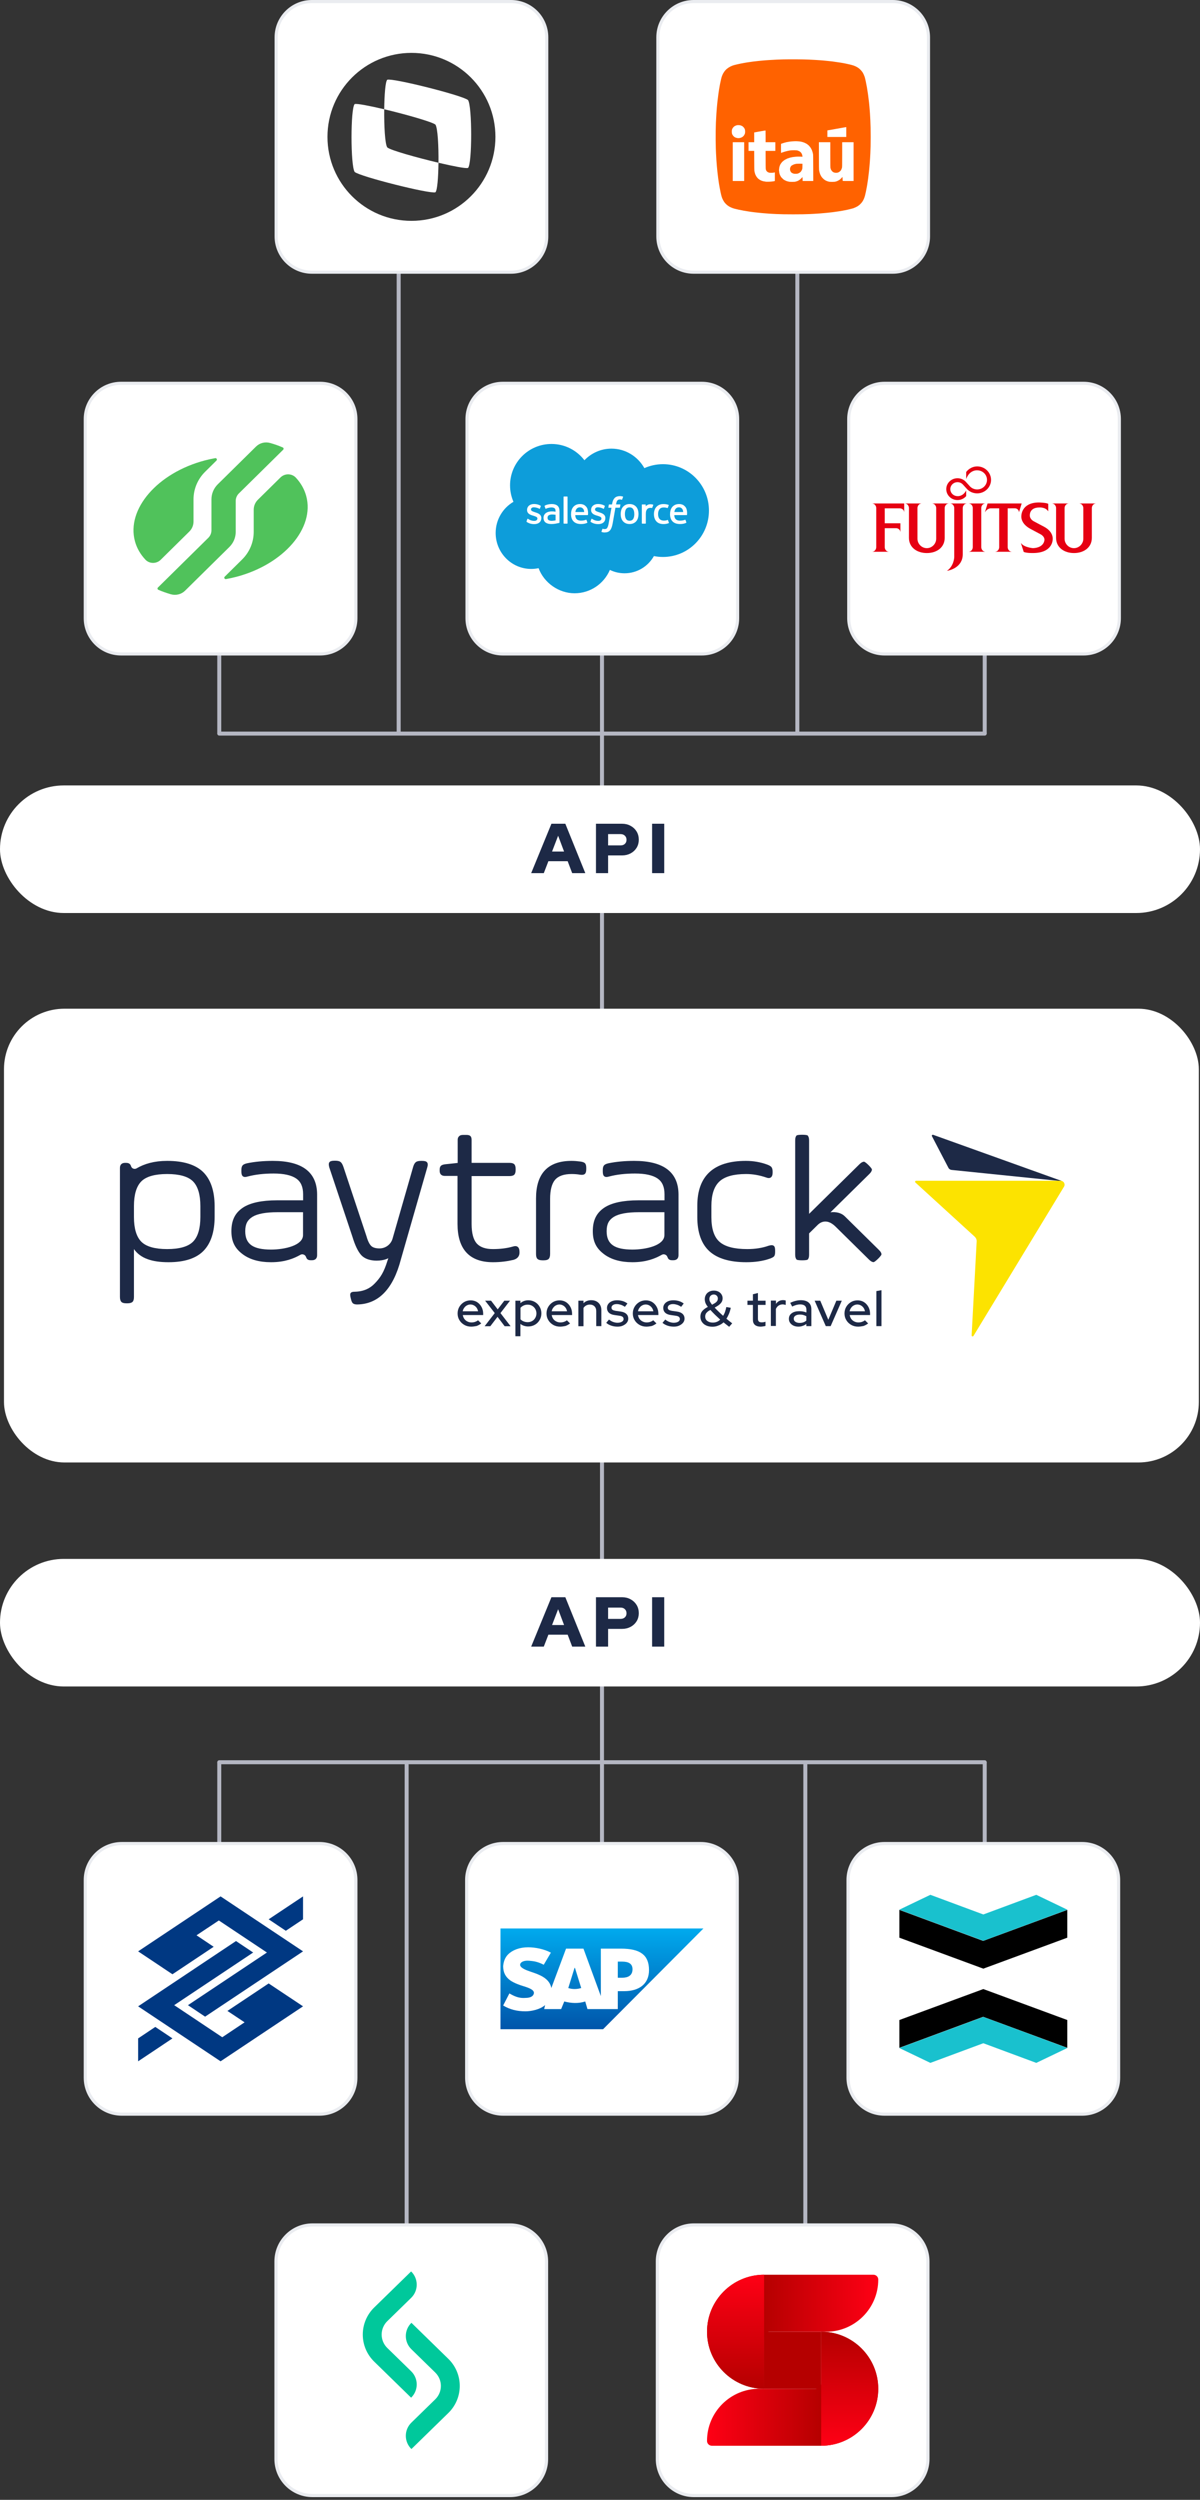 <svg xmlns="http://www.w3.org/2000/svg" width="301" height="627" viewBox="0 0 301 627" fill="none"><rect x="0" y="0" width="301" height="627" fill="#333333" stroke="none"/><path d="M100 62L100 184" stroke="#B5B7C3"></path><path d="M202 564L202 442" stroke="#B5B7C3"></path><path d="M247 184L55 184" stroke="#B5B7C3" stroke-linecap="round"></path><path d="M55 442L247 442" stroke="#B5B7C3" stroke-linecap="round"></path><path d="M200 62L200 184" stroke="#B5B7C3"></path><path d="M102 564L102 442" stroke="#B5B7C3"></path><path d="M151 152L151 274" stroke="#B5B7C3"></path><path d="M151 474L151 352" stroke="#B5B7C3"></path><path d="M247 133L247 184" stroke="#B5B7C3"></path><path d="M55 493L55 442" stroke="#B5B7C3"></path><path d="M55 133L55 184" stroke="#B5B7C3"></path><path d="M247 493L247 442" stroke="#B5B7C3"></path><path d="M69.265 9.362C69.265 4.407 73.282 0.39 78.238 0.39L128.172 0.39C133.127 0.39 137.144 4.407 137.144 9.362V59.297C137.144 64.252 133.127 68.269 128.172 68.269L78.238 68.269C73.282 68.269 69.265 64.252 69.265 59.297L69.265 9.362Z" fill="white"></path><path d="M69.265 9.362C69.265 4.407 73.282 0.39 78.238 0.39L128.172 0.39C133.127 0.39 137.144 4.407 137.144 9.362V59.297C137.144 64.252 133.127 68.269 128.172 68.269L78.238 68.269C73.282 68.269 69.265 64.252 69.265 59.297L69.265 9.362Z" stroke="#EAECF0" stroke-width="0.78"></path><path d="M109.217 31.251C109.794 32.069 110.034 36.638 109.986 40.822C104.551 39.524 97.962 37.696 97.144 36.975C96.567 36.157 96.327 31.588 96.375 27.404C101.858 28.702 108.399 30.578 109.217 31.251ZM103.205 13.263C114.844 13.263 124.271 22.69 124.271 34.329C124.271 45.968 114.844 55.395 103.205 55.395C91.565 55.395 82.139 45.968 82.139 34.329C82.139 22.69 91.565 13.263 103.205 13.263ZM117.393 42.121C118.451 41.159 118.451 26.586 117.393 25.095C116.046 23.941 98.491 19.516 97.144 19.997C96.664 20.43 96.423 23.796 96.375 27.404C92.672 26.538 89.497 25.913 88.968 26.105C87.91 27.067 87.91 41.64 88.968 43.131C90.315 44.285 107.87 48.71 109.217 48.229C109.698 47.796 109.938 44.429 109.986 40.822C113.689 41.688 116.864 42.313 117.393 42.121Z" fill="#363636"></path><path d="M165.016 9.362C165.016 4.407 169.033 0.39 173.988 0.39L223.922 0.39C228.878 0.39 232.895 4.407 232.895 9.362V59.296C232.895 64.252 228.878 68.269 223.922 68.269L173.988 68.269C169.033 68.269 165.016 64.252 165.016 59.296V9.362Z" fill="white"></path><path d="M165.016 9.362C165.016 4.407 169.033 0.39 173.988 0.39L223.922 0.39C228.878 0.39 232.895 4.407 232.895 9.362V59.296C232.895 64.252 228.878 68.269 223.922 68.269L173.988 68.269C169.033 68.269 165.016 64.252 165.016 59.296V9.362Z" stroke="#EAECF0" stroke-width="0.78"></path><g clip-path="url(#clip0_12579_448)"><path d="M196.414 14.902C195.294 14.928 194.473 14.967 192.967 15.06C192.271 15.102 191.511 15.163 190.976 15.217C190.841 15.231 190.56 15.258 190.352 15.278C189.48 15.363 188.184 15.527 187.64 15.62C187.524 15.639 187.356 15.666 187.261 15.681C187.168 15.693 187.001 15.723 186.894 15.742C186.787 15.762 186.606 15.796 186.491 15.815C186.087 15.884 185.401 16.023 185.012 16.116C184.904 16.143 184.711 16.189 184.584 16.219C184.457 16.248 184.342 16.275 184.328 16.277C183.611 16.448 182.9 16.793 182.353 17.24C181.82 17.673 181.344 18.372 181.104 19.066C181.065 19.174 181.026 19.284 181.014 19.311C180.972 19.404 180.791 20.185 180.661 20.826C180.642 20.933 180.608 21.092 180.588 21.18C180.569 21.268 180.542 21.422 180.525 21.522C180.51 21.622 180.491 21.745 180.478 21.791C180.442 21.931 180.293 22.884 180.197 23.575C180.104 24.245 180.043 24.732 179.99 25.225C179.963 25.467 179.936 25.704 179.931 25.751C179.924 25.797 179.901 26.034 179.88 26.276C179.86 26.518 179.831 26.814 179.816 26.936C179.764 27.386 179.637 29.344 179.574 30.724C179.525 31.748 179.493 33.941 179.511 35.136C179.528 36.627 179.564 37.959 179.598 38.423C179.611 38.611 179.635 39.008 179.65 39.303C179.664 39.599 179.684 39.978 179.696 40.146C179.752 40.992 179.796 41.547 179.818 41.723C179.831 41.83 179.86 42.116 179.88 42.356C179.899 42.595 179.928 42.881 179.941 42.991C179.955 43.101 179.982 43.338 180.002 43.519C180.063 44.098 180.109 44.477 180.148 44.729C180.168 44.864 180.202 45.093 180.222 45.242C180.293 45.78 180.376 46.303 180.466 46.782C180.486 46.89 180.517 47.071 180.539 47.185C180.581 47.43 180.676 47.916 180.745 48.224C180.979 49.302 181.082 49.624 181.358 50.155C181.434 50.301 181.532 50.473 181.576 50.534C181.617 50.595 181.678 50.683 181.71 50.729C181.849 50.937 182.248 51.343 182.468 51.499C182.504 51.526 182.575 51.577 182.622 51.614C182.671 51.653 182.717 51.682 182.729 51.682C182.739 51.682 182.764 51.7 182.783 51.719C182.878 51.812 183.551 52.132 183.839 52.218C183.893 52.235 183.959 52.257 183.986 52.269C184.049 52.298 184.408 52.389 184.841 52.487C185.029 52.531 185.222 52.577 185.269 52.589C185.381 52.618 186.09 52.76 186.625 52.858C186.933 52.914 187.532 53.01 187.908 53.063C188.05 53.083 188.231 53.11 188.312 53.124C188.607 53.176 189.829 53.318 190.597 53.391C190.873 53.418 191.213 53.45 191.354 53.464C191.584 53.489 191.819 53.508 192.943 53.589C193.112 53.601 193.495 53.623 193.798 53.638C194.102 53.652 194.524 53.674 194.74 53.687C196.48 53.787 201.456 53.787 203.172 53.687C203.387 53.672 203.81 53.652 204.113 53.638C204.633 53.614 204.824 53.601 205.64 53.54C206.686 53.459 208.224 53.31 208.744 53.237C208.893 53.215 209.15 53.181 209.318 53.159C209.942 53.078 210.797 52.948 211.286 52.858C211.821 52.76 212.53 52.618 212.643 52.589C212.689 52.577 212.882 52.531 213.07 52.487C213.493 52.391 213.86 52.298 213.926 52.269C214.007 52.24 214.088 52.211 214.17 52.184C214.37 52.118 215.035 51.802 215.091 51.748C215.109 51.731 215.157 51.695 215.199 51.67C215.39 51.55 215.477 51.482 215.651 51.325C215.847 51.147 216.118 50.854 216.184 50.754C216.206 50.719 216.265 50.636 216.313 50.571C216.365 50.502 216.406 50.441 216.406 50.431C216.406 50.421 216.446 50.353 216.492 50.279C216.538 50.206 216.594 50.099 216.617 50.04C216.641 49.984 216.665 49.923 216.675 49.911C216.722 49.849 216.893 49.363 216.966 49.087C217.081 48.659 217.296 47.65 217.374 47.173C217.394 47.051 217.416 46.936 217.423 46.916C217.445 46.863 217.58 46.024 217.702 45.169C217.729 44.981 217.755 44.793 217.763 44.754C217.783 44.641 217.87 43.891 217.91 43.495C217.929 43.299 217.956 43.074 217.97 42.994C217.985 42.913 218.012 42.649 218.032 42.407C218.051 42.165 218.078 41.867 218.09 41.747C218.105 41.625 218.127 41.346 218.142 41.124C218.156 40.901 218.178 40.628 218.19 40.513C218.205 40.398 218.232 39.975 218.252 39.572C218.274 39.169 218.298 38.672 218.313 38.472C218.423 36.695 218.423 32.032 218.313 30.199C218.3 29.991 218.279 29.583 218.264 29.295C218.249 29.006 218.227 28.625 218.215 28.451C218.2 28.275 218.169 27.843 218.142 27.486C218.115 27.129 218.088 26.794 218.08 26.741C218.073 26.687 218.051 26.45 218.032 26.215C218.012 25.981 217.99 25.761 217.983 25.726C217.975 25.692 217.949 25.467 217.922 25.225C217.858 24.641 217.78 23.996 217.763 23.92C217.755 23.886 217.729 23.69 217.702 23.49C217.582 22.576 217.36 21.302 217.169 20.435C217.142 20.312 217.098 20.115 217.071 19.995C217.003 19.682 216.922 19.367 216.895 19.311C216.883 19.284 216.861 19.218 216.844 19.164C216.79 18.983 216.519 18.379 216.45 18.284C216.44 18.269 216.362 18.155 216.279 18.027C216.106 17.766 215.661 17.302 215.394 17.106C214.867 16.718 214.28 16.453 213.522 16.268C213.392 16.236 213.262 16.203 213.131 16.17C213.041 16.143 212.86 16.104 212.471 16.023C212.361 16 212.251 15.976 212.141 15.952C211.67 15.838 210.135 15.588 209.135 15.461C208.935 15.437 208.737 15.41 208.695 15.4C208.622 15.385 208.267 15.349 207.547 15.278C207.346 15.258 207.07 15.229 206.936 15.217C206.801 15.202 206.559 15.18 206.398 15.165C206.237 15.153 205.973 15.131 205.811 15.119C205.264 15.072 203.744 14.985 202.903 14.948C201.277 14.877 198.276 14.855 196.414 14.902ZM185.645 31.416C185.66 31.428 185.731 31.451 185.801 31.468C185.934 31.499 186.119 31.585 186.258 31.678C186.368 31.751 186.628 32.029 186.679 32.127C186.704 32.176 186.73 32.22 186.737 32.228C186.745 32.235 186.767 32.284 186.787 32.338C186.804 32.391 186.825 32.448 186.838 32.46C186.87 32.506 186.906 32.797 186.906 33.012C186.906 33.222 186.874 33.469 186.833 33.559C186.701 33.862 186.637 33.963 186.471 34.139C186.317 34.298 186.254 34.347 186.044 34.449C185.872 34.535 185.75 34.579 185.652 34.588C185.574 34.598 185.506 34.615 185.498 34.625C185.481 34.655 184.951 34.655 184.951 34.625C184.951 34.615 184.89 34.598 184.811 34.588C184.736 34.579 184.641 34.557 184.599 34.54C184.546 34.516 184.492 34.494 184.438 34.474C184.391 34.457 184.347 34.437 184.34 34.43C184.333 34.42 184.296 34.398 184.254 34.378C184.113 34.307 183.819 33.982 183.734 33.804C183.687 33.709 183.644 33.616 183.631 33.596C183.548 33.43 183.533 32.672 183.611 32.496C183.634 32.45 183.665 32.372 183.682 32.325C183.7 32.279 183.719 32.235 183.727 32.228C183.734 32.22 183.763 32.171 183.79 32.118C183.837 32.027 184.127 31.714 184.169 31.714C184.178 31.714 184.201 31.697 184.218 31.675C184.264 31.624 184.501 31.509 184.645 31.472C184.714 31.455 184.79 31.431 184.817 31.418C184.844 31.406 184.909 31.394 184.963 31.387C185.107 31.372 185.613 31.394 185.645 31.416ZM212.276 33.12V34.354H207.534V32.702L207.798 32.66C208.383 32.57 208.747 32.508 208.769 32.494C208.783 32.484 208.903 32.465 209.037 32.448C209.172 32.431 209.294 32.408 209.306 32.398C209.321 32.389 209.436 32.367 209.563 32.35C209.69 32.335 209.856 32.306 209.93 32.286C210.003 32.269 210.157 32.242 210.272 32.228C210.387 32.213 210.501 32.191 210.528 32.181C210.555 32.169 210.677 32.147 210.797 32.13C210.919 32.115 211.056 32.093 211.103 32.078C211.149 32.066 211.325 32.032 211.494 32.005C211.662 31.978 211.882 31.942 211.983 31.925C212.083 31.905 212.19 31.89 212.222 31.888L212.276 31.885V33.12ZM192.039 34.21V35.674H194.483V37.849H192.036L192.046 40.115C192.054 42.556 192.048 42.437 192.181 42.737C192.281 42.969 192.564 43.206 192.809 43.265C192.85 43.275 192.897 43.294 192.916 43.309C192.963 43.346 193.953 43.346 193.997 43.307C194.016 43.292 194.104 43.272 194.197 43.263L194.361 43.245V45.389L194.295 45.418C194.234 45.445 193.953 45.489 193.566 45.535C193.017 45.599 192.014 45.606 191.956 45.545C191.941 45.533 191.902 45.523 191.865 45.523C191.77 45.523 191.374 45.45 191.345 45.428C191.33 45.418 191.264 45.394 191.196 45.379C191.13 45.362 191.064 45.34 191.049 45.33C191.037 45.318 190.981 45.296 190.927 45.279C190.873 45.262 190.824 45.24 190.817 45.233C190.809 45.225 190.765 45.198 190.719 45.171C190.516 45.064 190.455 45.025 190.347 44.934C190.284 44.883 190.225 44.839 190.213 44.839C190.189 44.837 190.003 44.634 189.856 44.448C189.744 44.304 189.577 44.028 189.521 43.886C189.502 43.84 189.48 43.795 189.473 43.788C189.463 43.781 189.438 43.705 189.414 43.617C189.392 43.529 189.363 43.436 189.35 43.409C189.338 43.382 189.309 43.272 189.289 43.165C189.269 43.063 189.247 42.961 189.223 42.859C189.206 42.786 189.194 41.925 189.187 40.298L189.177 37.849H187.762V35.674H189.179V33.21L189.345 33.193C189.436 33.183 189.521 33.166 189.534 33.156C189.548 33.147 189.668 33.125 189.802 33.108C189.937 33.09 190.059 33.066 190.071 33.056C190.086 33.046 190.24 33.019 190.414 32.998C190.589 32.973 190.744 32.946 190.756 32.936C190.77 32.926 190.851 32.909 190.939 32.902C191.054 32.888 191.168 32.87 191.281 32.846C191.543 32.792 192 32.721 192.022 32.733C192.031 32.738 192.039 33.403 192.039 34.21ZM200.141 35.441C200.483 35.461 200.869 35.505 200.899 35.527C200.913 35.537 200.972 35.554 201.033 35.561C201.172 35.583 201.512 35.684 201.717 35.767C201.889 35.835 202.27 36.026 202.328 36.075C202.348 36.089 202.392 36.118 202.426 36.133C202.46 36.15 202.568 36.236 202.663 36.319C202.759 36.405 202.847 36.478 202.859 36.483C202.895 36.5 203.33 37.028 203.33 37.057C203.33 37.064 203.353 37.104 203.38 37.14C203.431 37.214 203.648 37.636 203.648 37.663C203.648 37.673 203.668 37.727 203.695 37.783C203.719 37.839 203.748 37.925 203.758 37.971C203.768 38.018 203.785 38.066 203.795 38.081C203.804 38.093 203.827 38.171 203.844 38.252C203.858 38.333 203.878 38.416 203.885 38.435C203.895 38.455 203.917 38.56 203.937 38.668C203.966 38.829 203.973 39.438 203.983 42.131L203.993 45.401H201.326L201.324 45.113C201.321 44.956 201.314 44.729 201.304 44.609L201.29 44.389L201.219 44.487C201.107 44.636 200.737 44.988 200.591 45.086C200.27 45.296 200.185 45.347 200.097 45.377C200.043 45.391 199.972 45.421 199.938 45.44C199.901 45.457 199.811 45.487 199.738 45.501C199.664 45.518 199.591 45.541 199.579 45.55C199.454 45.643 197.914 45.641 197.794 45.548C197.782 45.538 197.694 45.516 197.599 45.499C197.506 45.482 197.396 45.455 197.355 45.435C197.316 45.418 197.21 45.374 197.125 45.34C197.027 45.297 196.931 45.25 196.837 45.198C196.772 45.158 196.706 45.12 196.639 45.084C196.536 45.027 196.502 44.995 196.223 44.717C195.937 44.431 195.9 44.392 195.9 44.365C195.9 44.355 195.869 44.301 195.832 44.245C195.793 44.189 195.737 44.086 195.707 44.02C195.678 43.952 195.639 43.871 195.622 43.837C195.602 43.803 195.575 43.715 195.558 43.641C195.541 43.568 195.519 43.495 195.509 43.483C195.483 43.448 195.436 43.101 195.436 42.95C195.436 42.879 195.424 42.808 195.409 42.793C195.38 42.764 195.387 42.666 195.463 42.077C195.478 41.962 195.5 41.857 195.509 41.845C195.519 41.83 195.541 41.767 195.556 41.701C195.587 41.574 195.654 41.408 195.722 41.283C195.744 41.241 195.773 41.185 195.788 41.156C195.803 41.124 195.822 41.1 195.834 41.1C195.844 41.1 195.851 41.085 195.851 41.068C195.851 41.041 196.12 40.691 196.167 40.66C196.177 40.652 196.194 40.628 196.201 40.603C196.211 40.577 196.24 40.552 196.267 40.545C196.294 40.538 196.316 40.523 196.316 40.513C196.316 40.489 196.727 40.166 196.866 40.085C196.966 40.024 197.191 39.909 197.518 39.753C197.565 39.728 198.022 39.582 198.222 39.526C198.296 39.504 198.44 39.474 198.54 39.46C198.64 39.443 198.736 39.423 198.748 39.413C198.763 39.403 198.909 39.381 199.078 39.367C199.247 39.352 199.454 39.328 199.542 39.315C199.889 39.264 201.109 39.274 201.238 39.328C201.282 39.347 201.285 39.337 201.268 39.13C201.258 39.01 201.241 38.907 201.231 38.9C201.219 38.892 201.204 38.846 201.194 38.797C201.177 38.707 201.084 38.509 200.996 38.374C200.94 38.289 200.703 38.044 200.676 38.044C200.667 38.044 200.625 38.02 200.583 37.988C200.476 37.91 200.302 37.832 200.197 37.812C200.146 37.803 200.104 37.785 200.104 37.776C200.104 37.668 198.525 37.651 198.051 37.756C197.99 37.768 197.848 37.795 197.734 37.815C197.619 37.834 197.504 37.861 197.477 37.873C197.45 37.886 197.362 37.908 197.281 37.922C197.201 37.937 197.113 37.959 197.086 37.971C197.059 37.983 196.961 38.01 196.868 38.032C196.775 38.054 196.687 38.078 196.673 38.091C196.658 38.101 196.592 38.125 196.524 38.142C196.458 38.159 196.389 38.184 196.377 38.194C196.362 38.203 196.296 38.225 196.23 38.242C196.162 38.257 196.067 38.291 196.018 38.316C195.967 38.343 195.92 38.362 195.913 38.362C195.905 38.362 195.9 37.851 195.9 37.228C195.9 36.346 195.908 36.089 195.932 36.07C195.949 36.055 196.018 36.031 196.084 36.014C196.152 35.999 196.218 35.977 196.23 35.967C196.245 35.957 196.326 35.928 196.414 35.906C196.502 35.881 196.585 35.855 196.597 35.845C196.612 35.833 196.687 35.813 196.766 35.796C196.846 35.779 196.93 35.757 196.949 35.745C196.971 35.735 197.071 35.708 197.171 35.686C197.249 35.671 197.327 35.654 197.404 35.635C197.43 35.627 197.567 35.605 197.709 35.586C197.851 35.566 198 35.539 198.039 35.527C198.181 35.483 199.461 35.402 199.75 35.419C199.83 35.424 200.007 35.434 200.141 35.441V35.441ZM186.662 40.538V45.401H183.802V35.674H186.662V40.538ZM208.267 38.704C208.267 41.598 208.28 42.158 208.338 42.236C208.35 42.248 208.365 42.297 208.375 42.344C208.409 42.527 208.568 42.793 208.749 42.974C208.844 43.072 208.952 43.157 208.986 43.167C209.023 43.175 209.05 43.189 209.05 43.199C209.05 43.209 209.135 43.243 209.24 43.277C209.397 43.326 209.48 43.336 209.724 43.336C209.895 43.336 210.044 43.324 210.079 43.309C210.11 43.292 210.186 43.268 210.247 43.25C210.308 43.233 210.418 43.182 210.492 43.133C210.628 43.045 210.883 42.811 210.883 42.771C210.883 42.759 210.917 42.705 210.956 42.654C210.997 42.6 211.029 42.547 211.029 42.532C211.029 42.517 211.051 42.466 211.076 42.417C211.103 42.368 211.132 42.285 211.142 42.234C211.149 42.18 211.166 42.126 211.178 42.114C211.24 42.036 211.249 41.542 211.249 38.675V35.674H214.109V45.401H212.755C211.697 45.401 211.393 45.394 211.379 45.369C211.369 45.355 211.357 45.123 211.352 44.856C211.347 44.592 211.335 44.375 211.325 44.375C211.316 44.375 211.286 44.404 211.257 44.441C211.12 44.627 210.905 44.837 210.567 45.115C210.519 45.154 210.418 45.208 210.198 45.316C210.098 45.364 209.988 45.421 209.954 45.438C209.92 45.455 209.827 45.482 209.746 45.499C209.666 45.516 209.595 45.538 209.587 45.548C209.563 45.584 209.13 45.621 208.703 45.621C208.282 45.621 207.94 45.592 207.84 45.55C207.813 45.538 207.72 45.509 207.632 45.487C207.544 45.465 207.463 45.435 207.449 45.425C207.437 45.416 207.378 45.391 207.322 45.374C207.263 45.359 207.217 45.338 207.217 45.328C207.217 45.318 207.173 45.296 207.119 45.279C207.065 45.262 207.021 45.24 207.021 45.23C207.021 45.22 206.994 45.201 206.963 45.186C206.752 45.091 206.276 44.644 206.075 44.355C205.953 44.179 205.765 43.827 205.726 43.698C205.711 43.646 205.682 43.571 205.665 43.531C205.647 43.49 205.618 43.402 205.603 43.336C205.589 43.268 205.567 43.197 205.555 43.172C205.543 43.15 205.52 43.035 205.506 42.916C205.491 42.798 205.464 42.678 205.45 42.651C205.427 42.615 205.418 41.742 205.413 39.137L205.406 35.674H208.268L208.267 38.704Z" fill="#FF6200"></path><path d="M199.823 41.077C199.703 41.089 199.581 41.109 199.554 41.121C199.527 41.136 199.439 41.158 199.358 41.175C199.28 41.189 199.175 41.219 199.126 41.241C198.76 41.4 198.581 41.505 198.459 41.632C198.342 41.754 198.224 41.981 198.205 42.123C198.2 42.172 198.183 42.236 198.168 42.262C198.141 42.319 198.151 42.492 198.195 42.719C198.244 42.966 198.44 43.267 198.613 43.358C198.921 43.516 198.98 43.541 199.151 43.568C199.459 43.614 200.045 43.587 200.172 43.519C200.194 43.506 200.285 43.465 200.373 43.426C200.461 43.384 200.576 43.318 200.63 43.277C200.683 43.235 200.744 43.186 200.766 43.169C200.906 43.064 201.162 42.639 201.197 42.463C201.204 42.419 201.223 42.367 201.238 42.348C201.255 42.326 201.267 42.101 201.272 41.698L201.282 41.082L201.15 41.067C200.971 41.045 200.092 41.053 199.823 41.077Z" fill="#FF6200"></path></g><path d="M21.39 105.113C21.39 100.157 25.407 96.14 30.363 96.14L80.297 96.14C85.252 96.14 89.269 100.157 89.269 105.113L89.269 155.047C89.269 160.002 85.252 164.019 80.297 164.019H30.363C25.407 164.019 21.39 160.002 21.39 155.047L21.39 105.113Z" fill="white"></path><path d="M21.39 105.113C21.39 100.157 25.407 96.14 30.363 96.14L80.297 96.14C85.252 96.14 89.269 100.157 89.269 105.113L89.269 155.047C89.269 160.002 85.252 164.019 80.297 164.019H30.363C25.407 164.019 21.39 160.002 21.39 155.047L21.39 105.113Z" stroke="#EAECF0" stroke-width="0.78"></path><path d="M40.316 140.398L47.489 133.323C48.163 132.658 48.541 131.757 48.541 130.816V125.25C48.541 122.662 49.586 120.179 51.437 118.345L54.299 115.514C54.546 115.27 54.324 114.848 53.979 114.913C53.107 115.067 52.235 115.262 51.355 115.489C39.493 118.621 31.663 127.7 33.85 135.757C34.319 137.494 35.224 139.043 36.466 140.366C37.494 141.461 39.255 141.453 40.316 140.398Z" fill="#50C25B"></path><path d="M70.344 119.763L64.693 125.337C64.019 126.003 63.64 126.903 63.64 127.844V133.41C63.64 135.999 62.596 138.481 60.745 140.315L56.361 144.648C56.114 144.891 56.336 145.313 56.682 145.248C57.553 145.094 58.425 144.899 59.306 144.672C71.167 141.54 78.998 132.461 76.81 124.404C76.341 122.668 75.436 121.118 74.202 119.795C73.166 118.7 71.405 118.708 70.344 119.763Z" fill="#50C25B"></path><path d="M64.226 111.999L54.618 121.476C53.606 122.474 53.039 123.829 53.039 125.241V133.014C53.039 133.719 52.751 134.401 52.249 134.896L39.615 147.359C39.434 147.537 39.491 147.837 39.722 147.935C40.7 148.365 41.737 148.73 42.823 149.046C44.098 149.411 45.48 149.087 46.417 148.162L57.547 137.184C58.558 136.186 59.126 134.831 59.126 133.419V125.646C59.126 124.94 59.414 124.259 59.916 123.764L71.028 112.802C71.209 112.624 71.152 112.324 70.921 112.226C69.942 111.796 68.906 111.431 67.82 111.123C66.545 110.741 65.163 111.074 64.226 111.999Z" fill="#50C25B"></path><path d="M117.141 105.113C117.141 100.158 121.158 96.141 126.113 96.141L176.047 96.141C181.003 96.141 185.02 100.158 185.02 105.113V155.047C185.02 160.003 181.003 164.02 176.047 164.02H126.113C121.158 164.02 117.141 160.003 117.141 155.047L117.141 105.113Z" fill="white"></path><path d="M117.141 105.113C117.141 100.158 121.158 96.141 126.113 96.141L176.047 96.141C181.003 96.141 185.02 100.158 185.02 105.113V155.047C185.02 160.003 181.003 164.02 176.047 164.02H126.113C121.158 164.02 117.141 160.003 117.141 155.047L117.141 105.113Z" stroke="#EAECF0" stroke-width="0.78"></path><g clip-path="url(#clip1_12579_448)"><path d="M146.592 115.439C148.318 113.642 150.718 112.525 153.374 112.525C156.909 112.525 159.987 114.497 161.631 117.417C163.059 116.779 164.639 116.422 166.295 116.422C172.667 116.422 177.828 121.63 177.828 128.061C177.828 134.492 172.661 139.7 166.295 139.7C165.516 139.7 164.756 139.624 164.024 139.472C162.579 142.046 159.823 143.79 156.663 143.79C155.34 143.79 154.088 143.486 152.976 142.942C151.513 146.388 148.096 148.805 144.123 148.805C140.15 148.805 136.451 146.184 135.094 142.509C134.503 142.632 133.888 142.702 133.256 142.702C128.323 142.702 124.327 138.664 124.327 133.679C124.327 130.337 126.123 127.423 128.791 125.861C128.241 124.597 127.937 123.198 127.937 121.735C127.937 116.001 132.589 111.354 138.33 111.354C141.7 111.354 144.696 112.958 146.592 115.439Z" fill="#0D9DDA"></path><path d="M132.08 130.776C132.045 130.864 132.091 130.881 132.103 130.899C132.203 130.969 132.308 131.022 132.407 131.086C132.952 131.373 133.467 131.46 134.005 131.46C135.105 131.46 135.784 130.875 135.784 129.939V129.921C135.784 129.055 135.011 128.739 134.292 128.511L134.198 128.482C133.654 128.306 133.186 128.154 133.186 127.791V127.774C133.186 127.47 133.461 127.241 133.888 127.241C134.362 127.241 134.924 127.399 135.281 127.598C135.281 127.598 135.386 127.669 135.427 127.563C135.45 127.505 135.632 127.013 135.649 126.96C135.673 126.902 135.632 126.861 135.597 126.838C135.181 126.586 134.613 126.416 134.022 126.416H133.911C132.905 126.416 132.203 127.025 132.203 127.891V127.908C132.203 128.827 132.975 129.12 133.701 129.33L133.818 129.365C134.344 129.529 134.801 129.67 134.801 130.038V130.056C134.801 130.395 134.502 130.647 134.028 130.647C133.841 130.647 133.25 130.647 132.612 130.237C132.536 130.191 132.489 130.161 132.431 130.126C132.402 130.109 132.32 130.074 132.285 130.173L132.068 130.776H132.08Z" fill="white"></path><path d="M148.142 130.776C148.107 130.864 148.154 130.881 148.166 130.899C148.265 130.969 148.37 131.022 148.47 131.086C149.014 131.373 149.529 131.46 150.067 131.46C151.168 131.46 151.846 130.875 151.846 129.939V129.921C151.846 129.055 151.08 128.739 150.354 128.511L150.261 128.482C149.716 128.306 149.248 128.154 149.248 127.791V127.774C149.248 127.47 149.523 127.241 149.95 127.241C150.424 127.241 150.986 127.399 151.343 127.598C151.343 127.598 151.448 127.669 151.489 127.563C151.513 127.505 151.694 127.013 151.712 126.96C151.735 126.902 151.694 126.861 151.659 126.838C151.244 126.586 150.676 126.416 150.085 126.416H149.974C148.967 126.416 148.265 127.025 148.265 127.891V127.908C148.265 128.827 149.038 129.12 149.763 129.33L149.88 129.365C150.407 129.529 150.863 129.67 150.863 130.038V130.056C150.863 130.395 150.565 130.647 150.091 130.647C149.904 130.647 149.313 130.647 148.675 130.237C148.599 130.191 148.552 130.161 148.493 130.126C148.476 130.115 148.382 130.079 148.347 130.173L148.131 130.776H148.142Z" fill="white"></path><path d="M160.027 127.949C159.939 127.645 159.799 127.376 159.612 127.154C159.424 126.931 159.19 126.75 158.909 126.621C158.628 126.492 158.301 126.422 157.926 126.422C157.552 126.422 157.224 126.486 156.943 126.621C156.662 126.75 156.428 126.931 156.241 127.154C156.054 127.376 155.913 127.645 155.826 127.949C155.738 128.254 155.691 128.581 155.691 128.932C155.691 129.284 155.738 129.617 155.826 129.916C155.913 130.22 156.054 130.489 156.241 130.711C156.428 130.934 156.668 131.115 156.943 131.244C157.224 131.373 157.552 131.437 157.926 131.437C158.301 131.437 158.628 131.373 158.909 131.244C159.19 131.115 159.424 130.94 159.612 130.711C159.799 130.489 159.939 130.22 160.027 129.916C160.115 129.611 160.162 129.284 160.162 128.932C160.162 128.581 160.115 128.248 160.027 127.949ZM159.108 128.932C159.108 129.465 159.009 129.88 158.816 130.179C158.623 130.471 158.33 130.612 157.926 130.612C157.522 130.612 157.23 130.471 157.037 130.179C156.844 129.88 156.744 129.465 156.744 128.932C156.744 128.4 156.844 127.985 157.031 127.692C157.224 127.399 157.511 127.259 157.92 127.259C158.33 127.259 158.617 127.399 158.81 127.692C159.003 127.985 159.102 128.4 159.102 128.932" fill="white"></path><path fill-rule="evenodd" clip-rule="evenodd" d="M167.552 130.472C167.523 130.384 167.435 130.419 167.435 130.419C167.301 130.472 167.16 130.519 167.008 130.542C166.856 130.565 166.686 130.577 166.505 130.577C166.06 130.577 165.709 130.442 165.458 130.185C165.206 129.922 165.06 129.5 165.066 128.933C165.066 128.412 165.194 128.026 165.417 127.727C165.639 127.429 165.978 127.283 166.435 127.283C166.815 127.283 167.102 127.324 167.406 127.423C167.406 127.423 167.476 127.452 167.512 127.359C167.593 127.136 167.652 126.978 167.74 126.733C167.763 126.662 167.705 126.633 167.681 126.627C167.564 126.58 167.283 126.504 167.073 126.475C166.874 126.446 166.645 126.428 166.388 126.428C166.002 126.428 165.662 126.493 165.364 126.627C165.071 126.756 164.826 126.937 164.627 127.16C164.428 127.382 164.281 127.651 164.182 127.956C164.082 128.26 164.03 128.587 164.03 128.944C164.03 129.705 164.235 130.32 164.638 130.77C165.042 131.221 165.651 131.449 166.447 131.449C166.915 131.449 167.394 131.355 167.746 131.215C167.746 131.215 167.81 131.186 167.781 131.104L167.558 130.483L167.552 130.472Z" fill="white"></path><path fill-rule="evenodd" clip-rule="evenodd" d="M172.24 127.78C172.164 127.487 171.97 127.189 171.842 127.054C171.643 126.838 171.45 126.691 171.251 126.604C170.999 126.492 170.695 126.422 170.361 126.422C169.975 126.422 169.624 126.486 169.337 126.621C169.05 126.756 168.811 126.937 168.623 127.165C168.436 127.393 168.296 127.663 168.202 127.973C168.114 128.277 168.067 128.611 168.067 128.962C168.067 129.313 168.114 129.652 168.208 129.951C168.301 130.255 168.454 130.518 168.658 130.741C168.863 130.963 169.127 131.139 169.437 131.256C169.747 131.378 170.127 131.437 170.56 131.437C171.455 131.437 171.929 131.232 172.123 131.127C172.158 131.109 172.187 131.074 172.152 130.981L171.947 130.413C171.918 130.331 171.83 130.36 171.83 130.36C171.608 130.442 171.292 130.588 170.554 130.588C170.074 130.588 169.718 130.448 169.495 130.226C169.267 129.997 169.156 129.664 169.132 129.196H172.234C172.234 129.196 172.316 129.196 172.322 129.12C172.322 129.085 172.427 128.482 172.228 127.786L172.24 127.78ZM169.156 128.429C169.197 128.137 169.279 127.891 169.407 127.698C169.595 127.405 169.887 127.247 170.297 127.247C170.706 127.247 170.97 127.405 171.163 127.698C171.292 127.891 171.344 128.143 171.368 128.429H169.156Z" fill="white"></path><path fill-rule="evenodd" clip-rule="evenodd" d="M147.405 127.78C147.329 127.487 147.136 127.189 147.007 127.054C146.808 126.838 146.615 126.691 146.416 126.604C146.165 126.492 145.86 126.422 145.527 126.422C145.141 126.422 144.789 126.486 144.503 126.621C144.216 126.756 143.976 126.937 143.789 127.165C143.602 127.393 143.461 127.663 143.367 127.973C143.28 128.277 143.233 128.611 143.233 128.962C143.233 129.313 143.28 129.652 143.373 129.951C143.467 130.255 143.619 130.518 143.824 130.741C144.029 130.963 144.292 131.139 144.602 131.256C144.912 131.378 145.293 131.437 145.726 131.437C146.621 131.437 147.095 131.232 147.288 131.127C147.323 131.109 147.352 131.074 147.312 130.981L147.107 130.413C147.077 130.331 146.99 130.36 146.99 130.36C146.767 130.442 146.451 130.588 145.714 130.588C145.234 130.588 144.877 130.448 144.655 130.226C144.427 129.997 144.315 129.664 144.292 129.196H147.393C147.393 129.196 147.475 129.196 147.481 129.12C147.481 129.085 147.587 128.482 147.388 127.786L147.405 127.78ZM144.321 128.429C144.362 128.137 144.444 127.891 144.573 127.698C144.766 127.405 145.053 127.247 145.462 127.247C145.872 127.247 146.135 127.405 146.334 127.698C146.463 127.891 146.516 128.143 146.539 128.429H144.327H144.321Z" fill="white"></path><path d="M138.85 128.277C138.721 128.265 138.563 128.265 138.365 128.265C138.101 128.265 137.844 128.3 137.598 128.365C137.358 128.429 137.136 128.529 136.948 128.663C136.761 128.798 136.609 128.968 136.498 129.172C136.387 129.377 136.334 129.617 136.334 129.886C136.334 130.155 136.381 130.401 136.474 130.594C136.568 130.787 136.703 130.951 136.878 131.08C137.048 131.203 137.264 131.297 137.51 131.355C137.756 131.408 138.031 131.437 138.329 131.437C138.645 131.437 138.967 131.408 139.272 131.361C139.576 131.308 139.95 131.232 140.05 131.209C140.155 131.185 140.266 131.156 140.266 131.156C140.342 131.139 140.337 131.057 140.337 131.057V128.219C140.337 127.598 140.167 127.136 139.839 126.849C139.511 126.563 139.037 126.422 138.417 126.422C138.183 126.422 137.809 126.451 137.586 126.498C137.586 126.498 136.907 126.627 136.632 126.849C136.632 126.849 136.574 126.884 136.603 126.972L136.826 127.563C136.855 127.639 136.925 127.616 136.925 127.616C136.925 127.616 136.948 127.604 136.978 127.592C137.575 127.271 138.329 127.276 138.329 127.276C138.663 127.276 138.92 127.347 139.096 127.475C139.266 127.604 139.353 127.803 139.353 128.213V128.341C139.09 128.3 138.844 128.283 138.844 128.283L138.85 128.277ZM137.615 130.454C137.493 130.354 137.475 130.331 137.434 130.273C137.376 130.179 137.34 130.044 137.34 129.869C137.34 129.594 137.428 129.401 137.615 129.266C137.615 129.266 137.885 129.032 138.517 129.044C138.961 129.044 139.359 129.114 139.359 129.114V130.524C139.359 130.524 138.967 130.606 138.523 130.635C137.891 130.67 137.61 130.454 137.615 130.454Z" fill="white"></path><path fill-rule="evenodd" clip-rule="evenodd" d="M163.86 126.68C163.883 126.609 163.837 126.574 163.813 126.568C163.761 126.551 163.497 126.492 163.292 126.481C162.9 126.457 162.684 126.522 162.491 126.609C162.298 126.697 162.087 126.838 161.964 126.996V126.615C161.964 126.563 161.929 126.522 161.876 126.522H161.08C161.028 126.522 160.993 126.563 160.993 126.615V131.244C160.993 131.297 161.034 131.338 161.086 131.338H161.9C161.952 131.338 161.993 131.297 161.993 131.244V128.933C161.993 128.622 162.028 128.312 162.099 128.119C162.163 127.926 162.257 127.774 162.368 127.663C162.479 127.552 162.608 127.475 162.748 127.434C162.894 127.388 163.052 127.376 163.164 127.376C163.327 127.376 163.503 127.417 163.503 127.417C163.562 127.423 163.597 127.388 163.614 127.335C163.667 127.195 163.819 126.767 163.848 126.685L163.86 126.68Z" fill="white"></path><path fill-rule="evenodd" clip-rule="evenodd" d="M156.212 124.538C156.112 124.509 156.025 124.486 155.908 124.468C155.791 124.445 155.644 124.433 155.486 124.433C154.925 124.433 154.486 124.591 154.176 124.907C153.865 125.217 153.655 125.691 153.555 126.311L153.52 126.522H152.818C152.818 126.522 152.73 126.522 152.713 126.61L152.596 127.253C152.59 127.318 152.613 127.353 152.695 127.353H153.38L152.683 131.232C152.631 131.543 152.566 131.8 152.496 131.999C152.426 132.192 152.362 132.333 152.28 132.438C152.198 132.537 152.128 132.613 151.999 132.654C151.893 132.69 151.771 132.707 151.636 132.707C151.56 132.707 151.46 132.695 151.384 132.678C151.308 132.666 151.273 132.649 151.215 132.625C151.215 132.625 151.133 132.596 151.103 132.678C151.08 132.742 150.893 133.245 150.875 133.31C150.852 133.368 150.887 133.421 150.922 133.433C151.016 133.468 151.08 133.485 151.203 133.515C151.373 133.556 151.519 133.556 151.659 133.556C151.946 133.556 152.204 133.515 152.42 133.439C152.637 133.362 152.824 133.222 152.994 133.041C153.175 132.842 153.286 132.631 153.397 132.344C153.503 132.063 153.596 131.712 153.672 131.303L154.369 127.347H155.393C155.393 127.347 155.481 127.347 155.498 127.259L155.615 126.616C155.621 126.551 155.598 126.516 155.516 126.516H154.527C154.527 126.516 154.579 126.147 154.691 125.814C154.737 125.673 154.831 125.562 154.907 125.48C154.983 125.404 155.071 125.352 155.165 125.316C155.264 125.287 155.375 125.27 155.498 125.27C155.592 125.27 155.685 125.281 155.756 125.293C155.849 125.311 155.89 125.322 155.914 125.334C156.013 125.363 156.031 125.334 156.048 125.287L156.288 124.638C156.311 124.567 156.253 124.538 156.23 124.532L156.212 124.538Z" fill="white"></path><path fill-rule="evenodd" clip-rule="evenodd" d="M142.361 131.244C142.361 131.297 142.326 131.338 142.273 131.338H141.448C141.395 131.338 141.36 131.297 141.36 131.244V124.626C141.36 124.573 141.395 124.532 141.448 124.532H142.273C142.326 124.532 142.361 124.573 142.361 124.626V131.244Z" fill="white"></path></g><path d="M212.891 105.113C212.891 100.158 216.908 96.141 221.863 96.141L271.797 96.141C276.753 96.141 280.77 100.158 280.77 105.113V155.047C280.77 160.003 276.753 164.02 271.797 164.02H221.863C216.908 164.02 212.891 160.003 212.891 155.047V105.113Z" fill="white"></path><path d="M212.891 105.113C212.891 100.158 216.908 96.141 221.863 96.141L271.797 96.141C276.753 96.141 280.77 100.158 280.77 105.113V155.047C280.77 160.003 276.753 164.02 271.797 164.02H221.863C216.908 164.02 212.891 160.003 212.891 155.047V105.113Z" stroke="#EAECF0" stroke-width="0.78"></path><g clip-path="url(#clip2_12579_448)"><path d="M221.926 132.476H224.759C225.296 132.476 225.798 132.869 225.825 133.389H225.851V131.252H221.926L221.924 127.503H225.711C226.25 127.503 226.753 127.894 226.781 128.412H226.806L226.802 126.275L218.855 126.278V126.301C219.39 126.33 219.791 126.897 219.791 127.426V137.249C219.791 137.776 219.39 138.345 218.855 138.376V138.398H222.864V138.376C222.329 138.345 221.924 137.776 221.924 137.249L221.926 132.476Z" fill="#E60012"></path><path d="M230.131 135.138C230.131 136.399 231.182 137.488 232.479 137.488C233.775 137.488 234.83 136.384 234.83 135.123V127.426C234.83 126.896 234.427 126.33 233.89 126.3V126.278L237.903 126.274V126.3C237.367 126.33 236.961 126.896 236.961 127.426V134.906C236.961 137.313 234.965 138.716 232.489 138.716C230.009 138.716 227.992 137.313 227.992 134.906L227.997 127.426C227.997 126.896 227.592 126.33 227.06 126.3V126.274H231.066V126.3C230.532 126.333 230.129 126.9 230.129 127.426L230.131 135.138Z" fill="#E60012"></path><path d="M262.914 128.237C262.241 127.154 260.707 127.285 260.707 127.285C258.198 127.285 258.316 129.193 258.316 129.193C258.316 129.193 258.144 130.151 259.405 130.804L261.914 132.133C264.335 133.429 264.048 135.27 264.048 135.27C264.048 135.27 264.158 138.71 259.093 138.71C259.093 138.71 257.621 138.755 256.788 138.443L256.075 136.215H256.1C256.872 137.325 259.113 137.485 259.113 137.485C261.959 137.36 261.979 135.432 261.979 135.432C261.979 135.432 262.107 134.602 260.993 134L258.496 132.671C255.889 131.283 256.188 129.412 256.188 129.412C256.188 129.412 256.126 126.028 260.607 126.028C260.607 126.028 262.619 126.08 262.939 126.393V128.237H262.914Z" fill="#E60012"></path><path d="M243.363 122.059C243.808 122.493 244.428 122.761 245.105 122.761C246.469 122.761 247.573 121.687 247.573 120.361C247.573 119.039 246.469 117.964 245.105 117.964C245.105 117.964 243.205 117.788 242.35 120.152L242.352 118.378C242.989 117.568 243.974 116.98 245.105 116.98C247.029 116.98 248.586 118.492 248.586 120.361C248.586 122.227 247.029 123.746 245.105 123.746C244.144 123.746 243.274 123.369 242.646 122.754L241.448 121.445C241.12 121.127 240.669 120.933 240.174 120.933C239.177 120.933 238.368 121.716 238.368 122.684C238.368 123.656 239.177 124.441 240.174 124.441C240.174 124.441 241.507 124.615 242.35 123.009L242.352 124.429C241.836 125.038 241.049 125.427 240.174 125.427C238.617 125.427 237.353 124.199 237.353 122.684C237.353 121.172 238.617 119.947 240.174 119.947C240.949 119.947 241.653 120.25 242.165 120.75L243.363 122.059Z" fill="#E60012"></path><path d="M244.005 127.399C244.005 126.87 243.602 126.327 243.067 126.3V126.277H247.07V126.3C246.539 126.329 246.134 126.872 246.134 127.399V137.243C246.134 137.771 246.539 138.34 247.07 138.371V138.394H243.067V138.371C243.602 138.34 244.005 137.771 244.005 137.243V127.399Z" fill="#E60012"></path><path d="M241.491 127.425C241.491 126.896 241.894 126.329 242.429 126.3V126.277H238.419V126.3C238.956 126.329 239.356 126.896 239.356 127.425L239.359 139.731C239.359 139.731 239.315 141.904 237.564 143.155L237.568 143.178C237.914 143.122 241.494 142.461 241.494 139.003L241.491 127.425Z" fill="#E60012"></path><path d="M247.056 128.457H247.08C247.623 127.513 248.46 127.502 248.46 127.502H250.63L250.632 137.248C250.632 137.775 250.228 138.34 249.693 138.371V138.394H253.708V138.371C253.169 138.34 252.764 137.771 252.764 137.248L252.767 127.502L254.581 127.497C255.132 127.497 255.568 127.924 255.584 128.457H255.606L256.272 126.273H247.725L247.056 128.457Z" fill="#E60012"></path><path d="M267.035 135.138C267.035 136.399 268.087 137.488 269.384 137.488C270.678 137.488 271.734 136.384 271.734 135.123V127.426C271.734 126.896 271.331 126.33 270.797 126.3V126.278L274.806 126.274V126.3C274.275 126.33 273.869 126.896 273.869 127.426V134.906C273.869 137.313 271.872 138.716 269.393 138.716C266.917 138.716 264.899 137.313 264.899 134.906L264.902 127.426C264.902 126.896 264.498 126.33 263.963 126.3V126.274H267.973V126.3C267.436 126.333 267.033 126.9 267.033 127.426L267.035 135.138Z" fill="#E60012"></path></g><path d="M21.398 471.545C21.398 466.493 25.493 462.398 30.546 462.398H80.115C85.167 462.398 89.262 466.493 89.262 471.545V521.115C89.262 526.167 85.167 530.262 80.115 530.262H30.546C25.493 530.262 21.398 526.167 21.398 521.115V471.545Z" fill="white"></path><path d="M21.398 471.545C21.398 466.493 25.493 462.398 30.546 462.398H80.115C85.167 462.398 89.262 466.493 89.262 471.545V521.115C89.262 526.167 85.167 530.262 80.115 530.262H30.546C25.493 530.262 21.398 526.167 21.398 521.115V471.545Z" stroke="#EAECF0" stroke-width="0.795"></path><path fill-rule="evenodd" clip-rule="evenodd" d="M34.648 489.436L43.257 495.181L53.598 488.287L49.294 485.406L54.893 481.684L66.949 489.727L47.141 502.933L51.446 505.813L76.012 489.436L55.33 475.648L34.648 489.436ZM76.012 503.224L67.386 497.479L57.045 504.373L61.35 507.237L55.751 510.976L43.694 502.933L63.502 489.727L59.198 486.847L34.648 503.224L55.33 517.012L76.012 503.224ZM76.012 481.393L71.691 484.274L67.386 481.393L76.012 475.648V481.393ZM34.648 511.267L38.953 508.386L43.257 511.267L34.648 517.012V511.267Z" fill="#003882"></path><path d="M117.058 471.545C117.058 466.493 121.153 462.398 126.206 462.398H175.775C180.827 462.398 184.922 466.493 184.922 471.545V521.115C184.922 526.167 180.827 530.262 175.775 530.262H126.206C121.153 530.262 117.058 526.167 117.058 521.115V471.545Z" fill="white"></path><path d="M117.058 471.545C117.058 466.493 121.153 462.398 126.206 462.398H175.775C180.827 462.398 184.922 466.493 184.922 471.545V521.115C184.922 526.167 180.827 530.262 175.775 530.262H126.206C121.153 530.262 117.058 526.167 117.058 521.115V471.545Z" stroke="#EAECF0" stroke-width="0.795"></path><g clip-path="url(#clip3_12579_448)"><path d="M176.445 483.694H125.536V508.966H151.27" fill="url(#paint0_linear_12579_448)"></path><path d="M150.712 488.749V500.654L146.348 488.749H141.984L138.292 498.633C137.844 496.162 135.271 495.263 133.257 494.589C131.914 494.14 130.46 493.578 130.46 492.792C130.46 492.23 131.243 491.669 132.698 491.781C133.705 491.893 134.6 491.893 136.39 492.792L138.18 489.759C136.502 488.861 134.264 488.412 132.474 488.412C130.348 488.412 128.558 489.086 127.439 490.209C126.656 490.995 126.32 492.006 126.208 493.129C126.208 494.701 126.767 495.825 127.998 496.723C129.005 497.397 130.236 497.846 131.355 498.183C132.809 498.633 133.928 499.082 133.928 499.868C133.816 500.879 132.698 501.103 131.914 501.103C130.572 501.216 129.453 500.991 127.774 499.98L126.208 503.013C127.886 504.024 129.677 504.473 131.802 504.473C133.257 504.473 135.495 504.024 136.725 502.901L136.502 503.911H140.753L141.537 502.002C143.215 502.451 145.117 502.564 146.795 502.002L147.355 503.911H154.963V499.419H156.53C160.446 499.419 162.795 497.509 162.795 494.14C162.795 490.321 160.558 488.749 155.746 488.749H150.712ZM142.544 498.633L144.11 493.578H144.222L145.788 498.633C144.67 498.969 143.551 498.969 142.544 498.633ZM154.963 496.049V492.006H156.082C157.537 492.006 158.656 492.455 158.656 493.915C158.656 495.488 157.537 496.049 156.082 496.049H154.963Z" fill="white"></path></g><path d="M212.718 471.545C212.718 466.493 216.813 462.398 221.865 462.398H271.434C276.487 462.398 280.582 466.493 280.582 471.545V521.115C280.582 526.167 276.487 530.262 271.434 530.262H221.865C216.813 530.262 212.718 526.167 212.718 521.115V471.545Z" fill="white"></path><path d="M212.718 471.545C212.718 466.493 216.813 462.398 221.865 462.398H271.434C276.487 462.398 280.582 466.493 280.582 471.545V521.115C280.582 526.167 276.487 530.262 271.434 530.262H221.865C216.813 530.262 212.718 526.167 212.718 521.115V471.545Z" stroke="#EAECF0" stroke-width="0.795"></path><g clip-path="url(#clip4_12579_448)"><path d="M246.65 505.716H246.57L225.729 513.432V506.751L246.65 499.035L267.57 506.751V513.432L246.65 505.716Z" fill="black" stroke="black" stroke-width="0.276"></path><path d="M246.65 505.875L225.57 513.671L233.366 517.409L246.65 512.478L259.934 517.409L267.729 513.671L246.65 505.875Z" fill="#19C1CE"></path><path d="M246.57 486.944H246.65L267.57 479.228V485.91L246.65 493.626L225.729 485.91V479.228L246.57 486.944Z" fill="black" stroke="black" stroke-width="0.276"></path><path d="M246.65 486.785L267.729 478.989L259.934 475.25L246.65 480.182L233.366 475.25L225.57 478.989L246.65 486.785Z" fill="#19C1CE"></path></g><path d="M69.228 567.205C69.228 562.153 73.323 558.058 78.376 558.058H127.945C132.997 558.058 137.092 562.153 137.092 567.205V616.774C137.092 621.827 132.997 625.922 127.945 625.922H78.376C73.323 625.922 69.228 621.827 69.228 616.774V567.205Z" fill="white"></path><path d="M69.228 567.205C69.228 562.153 73.323 558.058 78.376 558.058H127.945C132.997 558.058 137.092 562.153 137.092 567.205V616.774C137.092 621.827 132.997 625.922 127.945 625.922H78.376C73.323 625.922 69.228 621.827 69.228 616.774V567.205Z" stroke="#EAECF0" stroke-width="0.795"></path><path d="M103.122 576.354L97.163 582.172C96.71 582.61 96.35 583.135 96.104 583.715C95.858 584.295 95.731 584.919 95.731 585.549C95.731 586.179 95.858 586.803 96.104 587.383C96.35 587.963 96.71 588.488 97.163 588.926L103.122 594.744C103.567 595.174 103.922 595.69 104.163 596.26C104.405 596.83 104.53 597.443 104.53 598.062C104.53 598.682 104.405 599.295 104.163 599.865C103.922 600.435 103.567 600.951 103.122 601.381L93.888 592.365C92.974 591.481 92.246 590.422 91.75 589.251C91.253 588.08 90.997 586.821 90.997 585.549C90.997 584.277 91.253 583.018 91.75 581.847C92.246 580.676 92.974 579.617 93.888 578.733L103.122 569.717C103.567 570.148 103.921 570.663 104.163 571.233C104.405 571.803 104.529 572.416 104.529 573.035C104.529 573.655 104.405 574.268 104.163 574.838C103.921 575.408 103.567 575.923 103.122 576.354Z" fill="#00C89B"></path><path d="M103.198 607.627L109.157 601.809C109.61 601.371 109.97 600.846 110.216 600.266C110.462 599.686 110.589 599.062 110.589 598.432C110.589 597.802 110.462 597.178 110.216 596.598C109.97 596.018 109.61 595.494 109.157 595.056L103.198 589.237C102.753 588.807 102.399 588.291 102.157 587.721C101.915 587.151 101.79 586.538 101.79 585.918C101.79 585.299 101.915 584.686 102.157 584.116C102.399 583.546 102.753 583.03 103.198 582.6L112.432 591.616C113.347 592.5 114.074 593.559 114.571 594.73C115.067 595.901 115.323 597.16 115.323 598.432C115.323 599.704 115.067 600.963 114.571 602.133C114.074 603.304 113.347 604.363 112.432 605.247L103.198 614.262C102.753 613.832 102.399 613.317 102.157 612.747C101.915 612.177 101.791 611.564 101.791 610.945C101.791 610.325 101.915 609.712 102.157 609.142C102.399 608.572 102.753 608.057 103.198 607.627Z" fill="#00C89B"></path><path d="M164.888 567.205C164.888 562.153 168.984 558.058 174.036 558.058H223.605C228.657 558.058 232.753 562.153 232.753 567.205V616.774C232.753 621.827 228.657 625.922 223.605 625.922H174.036C168.984 625.922 164.888 621.827 164.888 616.774V567.205Z" fill="white"></path><path d="M164.888 567.205C164.888 562.153 168.984 558.058 174.036 558.058H223.605C228.657 558.058 232.753 562.153 232.753 567.205V616.774C232.753 621.827 228.657 625.922 223.605 625.922H174.036C168.984 625.922 164.888 621.827 164.888 616.774V567.205Z" stroke="#EAECF0" stroke-width="0.795"></path><path d="M205.978 584.839H191.663V599.137H205.978V584.839Z" fill="#B50000"></path><path d="M219.076 570.541H191.663C183.755 570.541 177.346 576.942 177.346 584.839C177.346 592.736 183.755 599.137 191.663 599.137V586.196C191.663 585.446 192.27 584.839 193.021 584.839H207.204C214.439 584.839 220.307 578.975 220.298 571.745C220.298 571.078 219.744 570.541 219.076 570.541Z" fill="url(#paint1_linear_12579_448)"></path><path d="M191.663 570.541V599.137C183.761 599.137 177.346 592.73 177.346 584.839C177.346 576.948 183.761 570.541 191.663 570.541Z" fill="url(#paint2_linear_12579_448)"></path><path d="M178.567 613.439H205.978C213.885 613.439 220.294 607.038 220.294 599.14C220.294 591.243 213.885 584.842 205.978 584.842V597.783C205.978 598.533 205.371 599.14 204.619 599.14H190.437C183.2 599.14 177.333 605.004 177.343 612.234C177.343 612.901 177.896 613.439 178.564 613.439H178.567Z" fill="url(#paint3_linear_12579_448)"></path><path d="M205.978 613.439V584.842C213.879 584.842 220.295 591.249 220.295 599.14C220.295 607.032 213.879 613.439 205.978 613.439Z" fill="url(#paint4_linear_12579_448)"></path><rect x="1" y="253" width="299.708" height="113.813" rx="15.175" fill="white"></rect><path d="M123.66 316.588C117.77 316.588 114.761 313.353 114.761 306.967V294.94H111.564C110.743 294.94 110.28 294.484 110.28 293.676V293.406C110.28 292.971 110.364 292.66 110.554 292.452C110.722 292.245 111.038 292.12 111.521 292.037L114.803 291.685C114.803 291.685 114.803 287.351 114.803 285.9C114.803 285.34 115.035 285.091 115.224 284.925C115.434 284.739 115.75 284.656 116.192 284.656H116.991C117.496 284.656 117.812 284.759 118.022 284.967C118.211 285.174 118.296 285.485 118.296 285.921V291.664H127.783C128.394 291.664 128.793 291.789 129.025 292.037C129.235 292.286 129.34 292.66 129.34 293.219V293.427C129.34 293.987 129.235 294.36 129.025 294.609C128.793 294.857 128.394 294.982 127.783 294.982H118.296V307.008C118.296 309.289 118.737 310.927 119.579 311.881C120.42 312.814 121.788 313.291 123.618 313.291C125.469 313.291 127.173 313.084 128.667 312.648C128.877 312.586 129.088 312.545 129.256 312.545C129.656 312.545 130.308 312.731 130.308 313.975V314.183C130.308 314.805 130.056 315.613 128.835 315.987C127.279 316.36 125.553 316.588 123.66 316.588Z" fill="#1D2946"></path><path d="M136.073 316.111C135.462 316.111 135.063 315.987 134.81 315.759C134.558 315.51 134.453 315.116 134.453 314.515V300.581C134.453 294.339 137.44 291.167 143.352 291.167C144.046 291.167 144.803 291.229 145.581 291.333C146.171 291.416 146.549 291.561 146.76 291.789C146.949 292.017 147.054 292.39 147.054 292.929V293.261C147.054 293.862 146.928 294.256 146.675 294.464C146.486 294.609 146.255 294.671 145.918 294.671C145.771 294.671 145.624 294.65 145.455 294.63C144.845 294.526 144.151 294.464 143.373 294.464C141.437 294.464 140.049 294.961 139.228 295.915C138.408 296.89 137.987 298.507 137.987 300.684V314.515C137.987 315.116 137.861 315.51 137.629 315.759C137.377 316.007 136.977 316.111 136.367 316.111H136.073Z" fill="#1D2946"></path><path d="M187.193 316.588C183.049 316.588 179.935 315.655 177.937 313.83C175.938 312.006 174.907 309.123 174.907 305.287V302.405C174.907 294.941 179.01 291.167 187.088 291.167C188.981 291.167 190.769 291.478 192.452 292.1C192.999 292.307 193.336 292.515 193.504 292.722C193.694 292.971 193.799 293.323 193.799 293.821V294.153C193.799 295.293 193.189 295.48 192.831 295.48C192.642 295.48 192.452 295.438 192.242 295.355C190.496 294.754 188.792 294.464 187.151 294.464C183.995 294.464 181.744 295.106 180.419 296.371C179.094 297.636 178.442 299.689 178.442 302.467V305.308C178.442 308.232 179.136 310.305 180.503 311.487C181.871 312.69 184.206 313.291 187.446 313.291C189.444 313.291 191.253 313.001 192.81 312.441C193.105 312.358 193.336 312.317 193.546 312.317C193.757 312.317 193.925 312.358 194.072 312.462C194.325 312.648 194.43 313.022 194.43 313.644V314.017C194.43 314.515 194.346 314.867 194.178 315.095C194.009 315.302 193.631 315.51 193.02 315.717C191.359 316.298 189.402 316.588 187.193 316.588Z" fill="#1D2946"></path><path d="M50.955 293.966C49.04 292.1 46.011 291.167 41.93 291.167C38.69 291.167 36.207 291.892 34.209 293.074C33.956 293.22 33.136 293.323 32.862 292.473C32.82 292.328 32.673 292.038 32.526 291.934C32.315 291.747 32.021 291.664 31.558 291.664H31.369C30.548 291.664 30.085 292.121 30.085 292.929V302.467V307.154V325.297C30.085 325.898 30.212 326.292 30.443 326.541C30.696 326.79 31.095 326.893 31.705 326.893H31.979C32.568 326.893 32.989 326.769 33.241 326.541C33.493 326.292 33.599 325.898 33.599 325.297V313.291C35.219 315.613 38.122 316.588 42.266 316.588C46.242 316.588 49.188 315.634 51.039 313.747C52.89 311.86 53.837 308.978 53.837 305.184V302.447C53.816 298.694 52.848 295.832 50.955 293.966ZM50.261 305.246C50.261 308.128 49.629 310.222 48.409 311.446C47.189 312.669 45.001 313.291 41.93 313.291C38.858 313.291 36.67 312.669 35.45 311.446C34.23 310.222 33.599 308.128 33.599 305.246V302.509C33.599 299.627 34.23 297.532 35.45 296.309C36.67 295.086 38.858 294.464 41.93 294.464C45.001 294.464 47.189 295.086 48.409 296.309C49.629 297.532 50.261 299.627 50.261 302.509V305.246Z" fill="#1D2946"></path><path d="M68.436 291.167C66.059 291.167 63.892 291.374 61.978 291.768C61.431 291.892 61.073 292.058 60.863 292.286C60.653 292.535 60.547 292.908 60.547 293.448V293.821C60.547 294.422 60.653 294.816 60.905 295.023C61.052 295.148 61.242 295.21 61.473 295.21C61.662 295.21 61.894 295.169 62.146 295.086C64.04 294.588 66.228 294.339 68.626 294.339C71.171 294.339 73.065 294.754 74.285 295.583C75.463 296.392 76.031 297.678 76.031 299.544V301.057H69.509C65.596 301.057 62.693 301.7 60.863 302.944C58.991 304.23 58.044 306.013 58.044 308.812C58.044 311.446 58.949 313.105 60.758 314.494C62.546 315.883 64.965 316.588 67.974 316.588C71.508 316.588 73.738 315.634 75.358 314.722C75.863 314.432 76.536 314.701 76.725 315.199C76.831 315.468 76.957 315.738 77.104 315.842C77.293 316.007 77.567 316.09 77.924 316.09H78.261C79.081 316.09 79.544 315.634 79.544 314.826V299.544C79.502 293.987 75.778 291.167 68.436 291.167ZM61.515 308.812C61.515 306.967 62.104 305.972 63.324 305.204C64.566 304.437 66.669 304.043 69.594 304.043H76.01V309.766C76.01 312.379 71.424 313.416 67.953 313.416C63.619 313.395 61.515 312.171 61.515 308.812Z" fill="#1D2946"></path><path d="M159.087 291.167C156.71 291.167 154.543 291.374 152.628 291.768C152.081 291.892 151.724 292.058 151.513 292.286C151.303 292.535 151.198 292.908 151.198 293.448V293.821C151.198 294.422 151.303 294.816 151.555 295.023C151.703 295.148 151.892 295.21 152.123 295.21C152.313 295.21 152.544 295.169 152.797 295.086C154.69 294.588 156.878 294.339 159.276 294.339C161.822 294.339 163.715 294.754 164.935 295.583C166.113 296.392 166.681 297.678 166.681 299.544V301.057H160.16C156.247 301.057 153.344 301.7 151.513 302.944C149.641 304.23 148.694 306.013 148.694 308.812C148.694 311.446 149.599 313.105 151.408 314.494C153.196 315.883 155.616 316.588 158.624 316.588C162.158 316.588 164.388 315.634 166.008 314.722C166.513 314.432 167.186 314.701 167.376 315.199C167.481 315.468 167.607 315.738 167.754 315.842C167.944 316.007 168.217 316.09 168.575 316.09H168.911C169.732 316.09 170.195 315.634 170.195 314.826V299.544C170.153 293.987 166.429 291.167 159.087 291.167ZM152.166 308.812C152.166 306.967 152.755 305.972 153.975 305.204C155.216 304.437 157.32 304.043 160.244 304.043H166.66V309.766C166.66 312.379 162.074 313.416 158.603 313.416C154.269 313.395 152.166 312.171 152.166 308.812Z" fill="#1D2946"></path><path d="M107.125 291.54C106.914 291.27 106.515 291.167 105.841 291.167H105.631C105 291.167 104.558 291.27 104.285 291.498C104.011 291.727 103.801 292.1 103.632 292.68L98.457 310.699C98.036 312.13 96.711 313.125 95.196 313.125C94.25 313.125 93.555 312.918 93.135 312.524C92.693 312.109 92.272 311.301 91.936 310.098L86.129 292.639C85.919 292.038 85.687 291.644 85.414 291.436C85.14 291.229 84.699 291.125 84.089 291.125H83.878C83.205 291.125 82.805 291.25 82.616 291.519C82.427 291.789 82.427 292.183 82.595 292.805L88.401 310.202C89.075 312.42 89.811 313.934 90.631 314.826C91.473 315.738 92.861 316.194 94.46 316.194C96.438 316.194 97.405 315.572 97.405 315.572L97.195 316.194C96.29 319.097 95.47 320.383 94.018 321.896C92.819 323.161 91.22 323.949 88.948 323.99C88.422 323.99 88.128 324.094 87.96 324.301C87.812 324.509 87.791 324.841 87.938 325.442L88.044 325.877C88.17 326.416 88.338 326.769 88.57 326.935C88.801 327.101 89.138 327.184 89.6 327.184C94.944 327.101 98.626 323.306 100.561 315.862L107.167 292.826C107.356 292.224 107.335 291.81 107.125 291.54Z" fill="#1D2946"></path><path d="M220.474 313.52L211.87 305.039C211.028 304.21 209.682 303.899 208.314 304.065L218.076 294.443C218.496 294.029 218.707 293.656 218.707 293.324C218.707 292.992 217.087 291.375 216.729 291.375C216.393 291.375 216.014 291.582 215.593 291.997L202.95 304.459V286.046C202.95 285.465 202.824 285.05 202.592 284.802C202.34 284.553 200.047 284.553 199.815 284.802C199.563 285.05 199.458 285.444 199.458 286.046V314.681C199.458 315.282 199.584 315.676 199.815 315.925C200.068 316.174 202.361 316.174 202.592 315.925C202.845 315.676 202.95 315.282 202.95 314.681V309.352L205.096 307.237C205.453 306.885 207.157 305.288 209.556 307.631L217.992 315.946C218.412 316.36 218.791 316.568 219.128 316.568C219.464 316.568 221.105 314.971 221.105 314.619C221.105 314.266 220.895 313.934 220.474 313.52Z" fill="#1D2946"></path><path d="M118.189 332.746C117.558 332.746 116.969 332.6 116.464 332.31C115.959 332.02 115.538 331.626 115.244 331.128C114.928 330.631 114.781 330.05 114.781 329.449C114.781 328.827 114.928 328.267 115.223 327.769C115.517 327.272 115.917 326.878 116.401 326.587C116.885 326.297 117.452 326.152 118.063 326.152C118.652 326.152 119.199 326.297 119.661 326.587C120.124 326.878 120.503 327.292 120.776 327.79C121.05 328.288 121.197 328.868 121.197 329.511V329.843H116.085C116.148 330.195 116.274 330.527 116.464 330.797C116.653 331.066 116.927 331.294 117.221 331.439C117.537 331.605 117.873 331.688 118.252 331.688C118.568 331.688 118.883 331.647 119.178 331.543C119.472 331.439 119.704 331.315 119.914 331.149L120.713 331.937C120.335 332.227 119.956 332.435 119.556 332.58C119.114 332.663 118.673 332.746 118.189 332.746ZM116.064 328.889H119.914C119.851 328.557 119.725 328.267 119.556 328.018C119.367 327.769 119.157 327.562 118.883 327.417C118.61 327.272 118.336 327.189 118 327.189C117.663 327.189 117.389 327.272 117.116 327.417C116.842 327.562 116.611 327.769 116.443 328.018C116.253 328.267 116.127 328.557 116.064 328.889Z" fill="#1D2946"></path><path d="M121.576 332.621L124.101 329.345L121.681 326.235H123.175L124.837 328.412L126.499 326.235H127.929L125.531 329.345L128.077 332.642H126.583L124.795 330.278L122.986 332.642H121.576V332.621Z" fill="#1D2946"></path><path d="M129.276 335.192V326.235H130.538V326.857C131.085 326.38 131.758 326.131 132.516 326.131C133.126 326.131 133.673 326.276 134.178 326.566C134.683 326.857 135.061 327.251 135.356 327.748C135.65 328.246 135.798 328.806 135.798 329.407C135.798 330.029 135.65 330.589 135.356 331.087C135.061 331.584 134.683 331.978 134.178 332.268C133.673 332.559 133.105 332.704 132.474 332.704C132.116 332.704 131.779 332.642 131.443 332.538C131.106 332.434 130.812 332.268 130.538 332.061V335.151H129.276V335.192ZM132.368 331.626C132.789 331.626 133.147 331.522 133.483 331.335C133.82 331.149 134.072 330.879 134.262 330.547C134.451 330.216 134.556 329.842 134.556 329.428C134.556 329.013 134.451 328.64 134.262 328.308C134.072 327.976 133.799 327.707 133.483 327.52C133.147 327.333 132.789 327.23 132.368 327.23C132.011 327.23 131.674 327.292 131.359 327.437C131.043 327.582 130.791 327.769 130.559 328.018V330.9C130.77 331.128 131.043 331.315 131.359 331.439C131.674 331.563 132.011 331.626 132.368 331.626Z" fill="#1D2946"></path><path d="M140.489 332.746C139.858 332.746 139.268 332.6 138.764 332.31C138.259 332.02 137.838 331.626 137.543 331.128C137.228 330.631 137.081 330.05 137.081 329.449C137.081 328.827 137.228 328.267 137.522 327.769C137.817 327.272 138.217 326.878 138.7 326.587C139.184 326.297 139.752 326.152 140.362 326.152C140.951 326.152 141.498 326.297 141.961 326.587C142.424 326.878 142.803 327.292 143.076 327.79C143.35 328.288 143.497 328.868 143.497 329.511V329.843H138.385C138.448 330.195 138.574 330.527 138.764 330.797C138.953 331.066 139.226 331.294 139.521 331.439C139.836 331.605 140.173 331.688 140.552 331.688C140.867 331.688 141.183 331.647 141.477 331.543C141.772 331.439 142.003 331.315 142.193 331.149L142.992 331.937C142.613 332.227 142.235 332.435 141.835 332.58C141.414 332.663 140.972 332.746 140.489 332.746ZM138.385 328.889H142.235C142.172 328.557 142.045 328.267 141.877 328.018C141.688 327.769 141.477 327.562 141.204 327.417C140.93 327.272 140.657 327.189 140.32 327.189C140.005 327.189 139.71 327.272 139.437 327.417C139.163 327.562 138.932 327.769 138.764 328.018C138.553 328.267 138.448 328.557 138.385 328.889Z" fill="#1D2946"></path><path d="M145.075 332.621V326.234H146.358V326.877C146.863 326.359 147.515 326.11 148.314 326.11C148.819 326.11 149.261 326.214 149.64 326.421C150.019 326.628 150.313 326.919 150.523 327.292C150.734 327.665 150.839 328.1 150.839 328.598V332.621H149.556V328.826C149.556 328.329 149.408 327.935 149.114 327.644C148.819 327.354 148.441 327.209 147.936 327.209C147.599 327.209 147.284 327.292 147.031 327.437C146.758 327.582 146.526 327.789 146.358 328.059V332.641H145.075V332.621Z" fill="#1D2946"></path><path d="M154.9 332.745C154.332 332.745 153.806 332.662 153.322 332.497C152.838 332.331 152.418 332.103 152.06 331.792L152.754 330.962C153.091 331.232 153.449 331.439 153.785 331.563C154.143 331.688 154.5 331.771 154.858 331.771C155.321 331.771 155.7 331.688 155.973 331.522C156.268 331.356 156.415 331.128 156.415 330.838C156.415 330.61 156.331 330.423 156.162 330.278C155.994 330.153 155.721 330.05 155.363 330.008L154.185 329.842C153.533 329.76 153.049 329.552 152.733 329.262C152.418 328.951 152.249 328.557 152.249 328.059C152.249 327.686 152.355 327.354 152.565 327.064C152.775 326.774 153.07 326.546 153.449 326.38C153.827 326.214 154.269 326.131 154.774 326.131C155.258 326.131 155.7 326.193 156.141 326.317C156.583 326.442 156.983 326.649 157.383 326.94L156.751 327.769C156.394 327.541 156.036 327.354 155.7 327.251C155.363 327.147 155.026 327.085 154.69 327.085C154.29 327.085 153.996 327.168 153.743 327.333C153.512 327.499 153.385 327.707 153.385 327.976C153.385 328.225 153.47 328.391 153.638 328.515C153.806 328.64 154.08 328.723 154.437 328.785L155.615 328.951C156.268 329.034 156.751 329.22 157.088 329.531C157.425 329.842 157.593 330.236 157.593 330.734C157.593 331.107 157.467 331.46 157.235 331.75C157.004 332.061 156.667 332.289 156.268 332.476C155.889 332.662 155.426 332.745 154.9 332.745Z" fill="#1D2946"></path><path d="M162.137 332.746C161.505 332.746 160.916 332.6 160.412 332.31C159.907 332.02 159.486 331.626 159.191 331.128C158.876 330.631 158.729 330.05 158.729 329.449C158.729 328.827 158.876 328.267 159.17 327.769C159.465 327.272 159.865 326.878 160.348 326.587C160.832 326.297 161.4 326.152 162.01 326.152C162.599 326.152 163.146 326.297 163.609 326.587C164.072 326.878 164.451 327.292 164.724 327.79C164.998 328.288 165.145 328.868 165.145 329.511V329.843H160.033C160.096 330.195 160.222 330.527 160.412 330.797C160.601 331.066 160.874 331.294 161.169 331.439C161.484 331.605 161.821 331.688 162.2 331.688C162.515 331.688 162.831 331.647 163.125 331.543C163.42 331.439 163.651 331.315 163.862 331.149L164.661 331.937C164.282 332.227 163.904 332.435 163.504 332.58C163.062 332.663 162.62 332.746 162.137 332.746ZM160.033 328.889H163.883C163.82 328.557 163.693 328.267 163.525 328.018C163.336 327.769 163.125 327.562 162.852 327.417C162.578 327.272 162.305 327.189 161.968 327.189C161.632 327.189 161.358 327.272 161.085 327.417C160.811 327.562 160.58 327.769 160.412 328.018C160.201 328.267 160.096 328.557 160.033 328.889Z" fill="#1D2946"></path><path d="M169.016 332.745C168.448 332.745 167.922 332.662 167.438 332.497C166.954 332.331 166.533 332.103 166.176 331.792L166.87 330.962C167.207 331.232 167.564 331.439 167.901 331.563C168.258 331.688 168.616 331.771 168.974 331.771C169.437 331.771 169.815 331.688 170.089 331.522C170.383 331.356 170.531 331.128 170.531 330.838C170.531 330.61 170.446 330.423 170.278 330.278C170.11 330.153 169.836 330.05 169.479 330.008L168.301 329.842C167.648 329.76 167.165 329.552 166.849 329.262C166.533 328.951 166.365 328.557 166.365 328.059C166.365 327.686 166.47 327.354 166.681 327.064C166.891 326.774 167.186 326.546 167.564 326.38C167.943 326.214 168.385 326.131 168.89 326.131C169.373 326.131 169.815 326.193 170.257 326.317C170.699 326.442 171.099 326.649 171.498 326.94L170.867 327.769C170.509 327.541 170.152 327.354 169.815 327.251C169.479 327.147 169.142 327.085 168.805 327.085C168.406 327.085 168.111 327.168 167.859 327.333C167.627 327.499 167.501 327.707 167.501 327.976C167.501 328.225 167.585 328.391 167.754 328.515C167.922 328.64 168.195 328.723 168.553 328.785L169.731 328.951C170.383 329.034 170.867 329.22 171.204 329.531C171.54 329.842 171.709 330.236 171.709 330.734C171.709 331.107 171.582 331.46 171.351 331.75C171.099 332.061 170.783 332.289 170.383 332.476C170.005 332.662 169.542 332.745 169.016 332.745Z" fill="#1D2946"></path><path d="M178.714 332.766C178.104 332.766 177.578 332.662 177.137 332.455C176.674 332.247 176.337 331.957 176.064 331.563C175.811 331.19 175.685 330.754 175.685 330.257C175.685 329.904 175.748 329.593 175.853 329.324C175.959 329.054 176.169 328.784 176.442 328.536C176.716 328.287 177.074 328.038 177.557 327.789C177.263 327.437 177.074 327.105 176.947 326.794C176.842 326.483 176.779 326.172 176.779 325.84C176.779 325.425 176.884 325.073 177.074 324.741C177.263 324.409 177.536 324.161 177.894 323.974C178.231 323.787 178.63 323.704 179.072 323.704C179.493 323.704 179.85 323.787 180.187 323.953C180.524 324.119 180.776 324.347 180.965 324.637C181.155 324.928 181.26 325.259 181.26 325.633C181.26 326.027 181.155 326.4 180.923 326.711C180.692 327.022 180.355 327.333 179.893 327.603L179.261 327.976C179.577 328.308 179.893 328.639 180.271 328.992C180.629 329.344 181.008 329.697 181.386 330.029C181.576 329.718 181.744 329.386 181.87 329.013C181.996 328.639 182.101 328.245 182.186 327.831L183.301 328.017C183.195 328.556 183.048 329.054 182.859 329.51C182.669 329.966 182.459 330.381 182.207 330.754C182.459 330.962 182.712 331.169 182.943 331.356C183.174 331.542 183.427 331.729 183.658 331.915L182.901 332.786C182.691 332.62 182.459 332.434 182.207 332.247C181.975 332.061 181.723 331.874 181.491 331.667C181.134 332.019 180.713 332.268 180.229 332.455C179.766 332.662 179.261 332.766 178.714 332.766ZM178.799 331.729C179.156 331.729 179.493 331.667 179.808 331.542C180.124 331.418 180.397 331.231 180.65 330.982C180.208 330.568 179.766 330.153 179.346 329.759C178.925 329.344 178.546 328.95 178.189 328.556C177.852 328.722 177.599 328.888 177.41 329.075C177.221 329.241 177.074 329.427 177.01 329.593C176.926 329.78 176.884 329.966 176.884 330.194C176.884 330.671 177.052 331.045 177.41 331.314C177.768 331.584 178.231 331.729 178.799 331.729ZM178.609 327.25L179.261 326.877C179.535 326.711 179.745 326.524 179.872 326.338C179.998 326.151 180.061 325.923 180.061 325.674C180.061 325.384 179.956 325.156 179.766 324.969C179.577 324.783 179.325 324.679 179.051 324.679C178.735 324.679 178.462 324.783 178.252 324.99C178.041 325.197 177.936 325.488 177.936 325.819C177.936 326.027 177.978 326.255 178.083 326.462C178.21 326.69 178.378 326.939 178.609 327.25Z" fill="#1D2946"></path><path d="M190.79 332.746C190.18 332.746 189.696 332.601 189.359 332.311C189.023 332.02 188.854 331.606 188.854 331.046V327.293H187.487V326.235H188.854V324.618L190.117 324.307V326.235H192.031V327.293H190.117V330.776C190.117 331.087 190.201 331.315 190.348 331.461C190.495 331.606 190.748 331.668 191.084 331.668C191.253 331.668 191.421 331.647 191.568 331.626C191.715 331.606 191.863 331.564 192.01 331.502V332.559C191.842 332.622 191.652 332.663 191.421 332.684C191.189 332.725 190.979 332.746 190.79 332.746Z" fill="#1D2946"></path><path d="M193.356 332.62V326.213H194.639V327.043C194.85 326.732 195.102 326.504 195.397 326.338C195.691 326.172 196.049 326.089 196.427 326.089C196.701 326.089 196.911 326.13 197.08 326.193V327.312C196.953 327.271 196.827 327.229 196.701 327.209C196.575 327.188 196.448 327.167 196.301 327.167C195.944 327.167 195.607 327.271 195.312 327.457C195.018 327.644 194.787 327.934 194.618 328.308V332.579H193.356V332.62Z" fill="#1D2946"></path><path d="M200.278 332.745C199.794 332.745 199.395 332.662 199.037 332.496C198.679 332.33 198.406 332.102 198.195 331.812C197.985 331.522 197.88 331.19 197.88 330.796C197.88 330.195 198.111 329.718 198.595 329.386C199.058 329.034 199.71 328.868 200.51 328.868C201.141 328.868 201.73 328.971 202.277 329.199V328.536C202.277 328.08 202.15 327.727 201.877 327.499C201.604 327.271 201.225 327.167 200.699 327.167C200.404 327.167 200.089 327.209 199.773 327.292C199.458 327.375 199.1 327.52 198.7 327.706L198.216 326.773C198.7 326.545 199.163 326.379 199.584 326.276C200.005 326.172 200.446 326.11 200.867 326.11C201.709 326.11 202.361 326.296 202.824 326.69C203.287 327.084 203.518 327.644 203.518 328.37V332.621H202.256V332.061C201.982 332.289 201.667 332.455 201.33 332.558C201.014 332.683 200.657 332.745 200.278 332.745ZM199.1 330.755C199.1 331.066 199.226 331.335 199.5 331.522C199.773 331.708 200.131 331.812 200.552 331.812C200.888 331.812 201.204 331.771 201.498 331.667C201.793 331.563 202.045 331.418 202.256 331.211V330.132C202.024 330.008 201.772 329.904 201.498 329.821C201.225 329.739 200.93 329.718 200.615 329.718C200.131 329.718 199.773 329.821 199.5 330.008C199.226 330.195 199.1 330.443 199.1 330.755Z" fill="#1D2946"></path><path d="M207.135 332.621L204.337 326.235H205.747L207.767 331.025L209.786 326.235H211.154L208.356 332.621H207.135Z" fill="#1D2946"></path><path d="M215.236 332.746C214.605 332.746 214.016 332.6 213.511 332.31C213.006 332.02 212.585 331.626 212.29 331.128C211.975 330.631 211.828 330.05 211.828 329.449C211.828 328.827 211.975 328.267 212.269 327.769C212.564 327.272 212.964 326.878 213.448 326.587C213.931 326.297 214.499 326.152 215.109 326.152C215.699 326.152 216.246 326.297 216.708 326.587C217.171 326.878 217.55 327.292 217.823 327.79C218.097 328.288 218.244 328.868 218.244 329.511V329.843H213.132C213.195 330.195 213.321 330.527 213.511 330.797C213.7 331.066 213.973 331.294 214.268 331.439C214.584 331.605 214.92 331.688 215.299 331.688C215.614 331.688 215.93 331.647 216.224 331.543C216.519 331.439 216.75 331.315 216.961 331.149L217.76 331.937C217.382 332.227 217.003 332.435 216.603 332.58C216.161 332.663 215.72 332.746 215.236 332.746ZM213.111 328.889H216.961C216.898 328.557 216.771 328.267 216.603 328.018C216.414 327.769 216.203 327.562 215.93 327.417C215.656 327.272 215.383 327.189 215.046 327.189C214.731 327.189 214.436 327.272 214.163 327.417C213.889 327.562 213.658 327.769 213.49 328.018C213.3 328.267 213.174 328.557 213.111 328.889Z" fill="#1D2946"></path><path d="M219.822 332.621V323.829L221.105 323.601V332.621H219.822Z" fill="#1D2946"></path><path d="M238.675 293.437L265.669 296.196H266.291L234.076 284.634C233.853 284.546 233.653 284.787 233.765 284.984L237.897 292.911C238.03 293.196 238.341 293.393 238.675 293.437Z" fill="#1D2946"></path><path d="M266.022 296.153H229.786C229.564 296.153 229.453 296.437 229.608 296.591L244.494 310.189C244.827 310.496 245.005 310.912 244.983 311.35L243.716 334.934C243.694 335.197 244.049 335.306 244.183 335.066L266.889 297.642C267.289 296.985 266.8 296.153 266.022 296.153Z" fill="#FCE300"></path><rect y="197" width="301" height="32" rx="16" fill="white"></rect><path d="M133.235 219L138.317 206.607H141.804L146.815 219H143.522L142.389 216.008H137.555L136.404 219H133.235ZM138.476 213.582H141.486L139.998 209.617L138.476 213.582ZM149.487 219V206.607H156.02C156.834 206.607 157.554 206.784 158.18 207.138C158.817 207.48 159.318 207.953 159.684 208.554C160.05 209.156 160.233 209.847 160.233 210.626C160.233 211.369 160.05 212.042 159.684 212.644C159.318 213.234 158.817 213.701 158.18 214.043C157.542 214.385 156.822 214.556 156.02 214.556H152.532V219H149.487ZM152.532 212.042H155.666C156.114 212.042 156.474 211.912 156.745 211.653C157.017 211.393 157.153 211.057 157.153 210.644C157.153 210.219 157.017 209.876 156.745 209.617C156.474 209.345 156.114 209.21 155.666 209.21H152.532V212.042ZM163.567 219V206.607H166.612V219H163.567Z" fill="#1D2946"></path><rect y="391" width="301" height="32" rx="16" fill="white"></rect><path d="M133.235 413L138.317 400.607H141.804L146.815 413H143.522L142.389 410.008H137.555L136.404 413H133.235ZM138.476 407.582H141.486L139.998 403.617L138.476 407.582ZM149.487 413V400.607H156.02C156.834 400.607 157.554 400.784 158.18 401.138C158.817 401.48 159.318 401.953 159.684 402.554C160.05 403.156 160.233 403.847 160.233 404.626C160.233 405.369 160.05 406.042 159.684 406.644C159.318 407.234 158.817 407.701 158.18 408.043C157.542 408.385 156.822 408.556 156.02 408.556H152.532V413H149.487ZM152.532 406.042H155.666C156.114 406.042 156.474 405.912 156.745 405.653C157.017 405.393 157.153 405.057 157.153 404.644C157.153 404.219 157.017 403.876 156.745 403.617C156.474 403.345 156.114 403.21 155.666 403.21H152.532V406.042ZM163.567 413V400.607H166.612V413H163.567Z" fill="#1D2946"></path><defs><linearGradient id="paint0_linear_12579_448" x1="125.536" y1="483.694" x2="125.536" y2="508.966" gradientUnits="userSpaceOnUse"><stop stop-color="#00AAEE"></stop><stop offset="1" stop-color="#0055AA"></stop></linearGradient><linearGradient id="paint1_linear_12579_448" x1="177.346" y1="584.839" x2="220.298" y2="584.839" gradientUnits="userSpaceOnUse"><stop offset="0.33" stop-color="#B50000"></stop><stop offset="1" stop-color="#FF0015"></stop></linearGradient><linearGradient id="paint2_linear_12579_448" x1="184.505" y1="599.14" x2="184.505" y2="570.541" gradientUnits="userSpaceOnUse"><stop stop-color="#B50000"></stop><stop offset="1" stop-color="#FF0015"></stop></linearGradient><linearGradient id="paint3_linear_12579_448" x1="220.297" y1="599.14" x2="177.346" y2="599.14" gradientUnits="userSpaceOnUse"><stop offset="0.33" stop-color="#B50000"></stop><stop offset="1" stop-color="#FF0015"></stop></linearGradient><linearGradient id="paint4_linear_12579_448" x1="213.134" y1="584.842" x2="213.134" y2="613.439" gradientUnits="userSpaceOnUse"><stop stop-color="#B50000"></stop><stop offset="1" stop-color="#FF0015"></stop></linearGradient><clipPath id="clip0_12579_448"><rect width="40.572" height="40.572" fill="white" transform="translate(178.669 14.043)"></rect></clipPath><clipPath id="clip1_12579_448"><rect width="53.835" height="37.451" fill="white" transform="translate(124.163 111.355)"></rect></clipPath><clipPath id="clip2_12579_448"><rect width="56.176" height="26.424" fill="white" transform="translate(218.742 116.868)"></rect></clipPath><clipPath id="clip3_12579_448"><rect width="50.909" height="25.271" fill="white" transform="translate(125.536 483.694)"></rect></clipPath><clipPath id="clip4_12579_448"><rect width="42.159" height="42.159" fill="white" transform="translate(225.57 475.25)"></rect></clipPath></defs></svg>